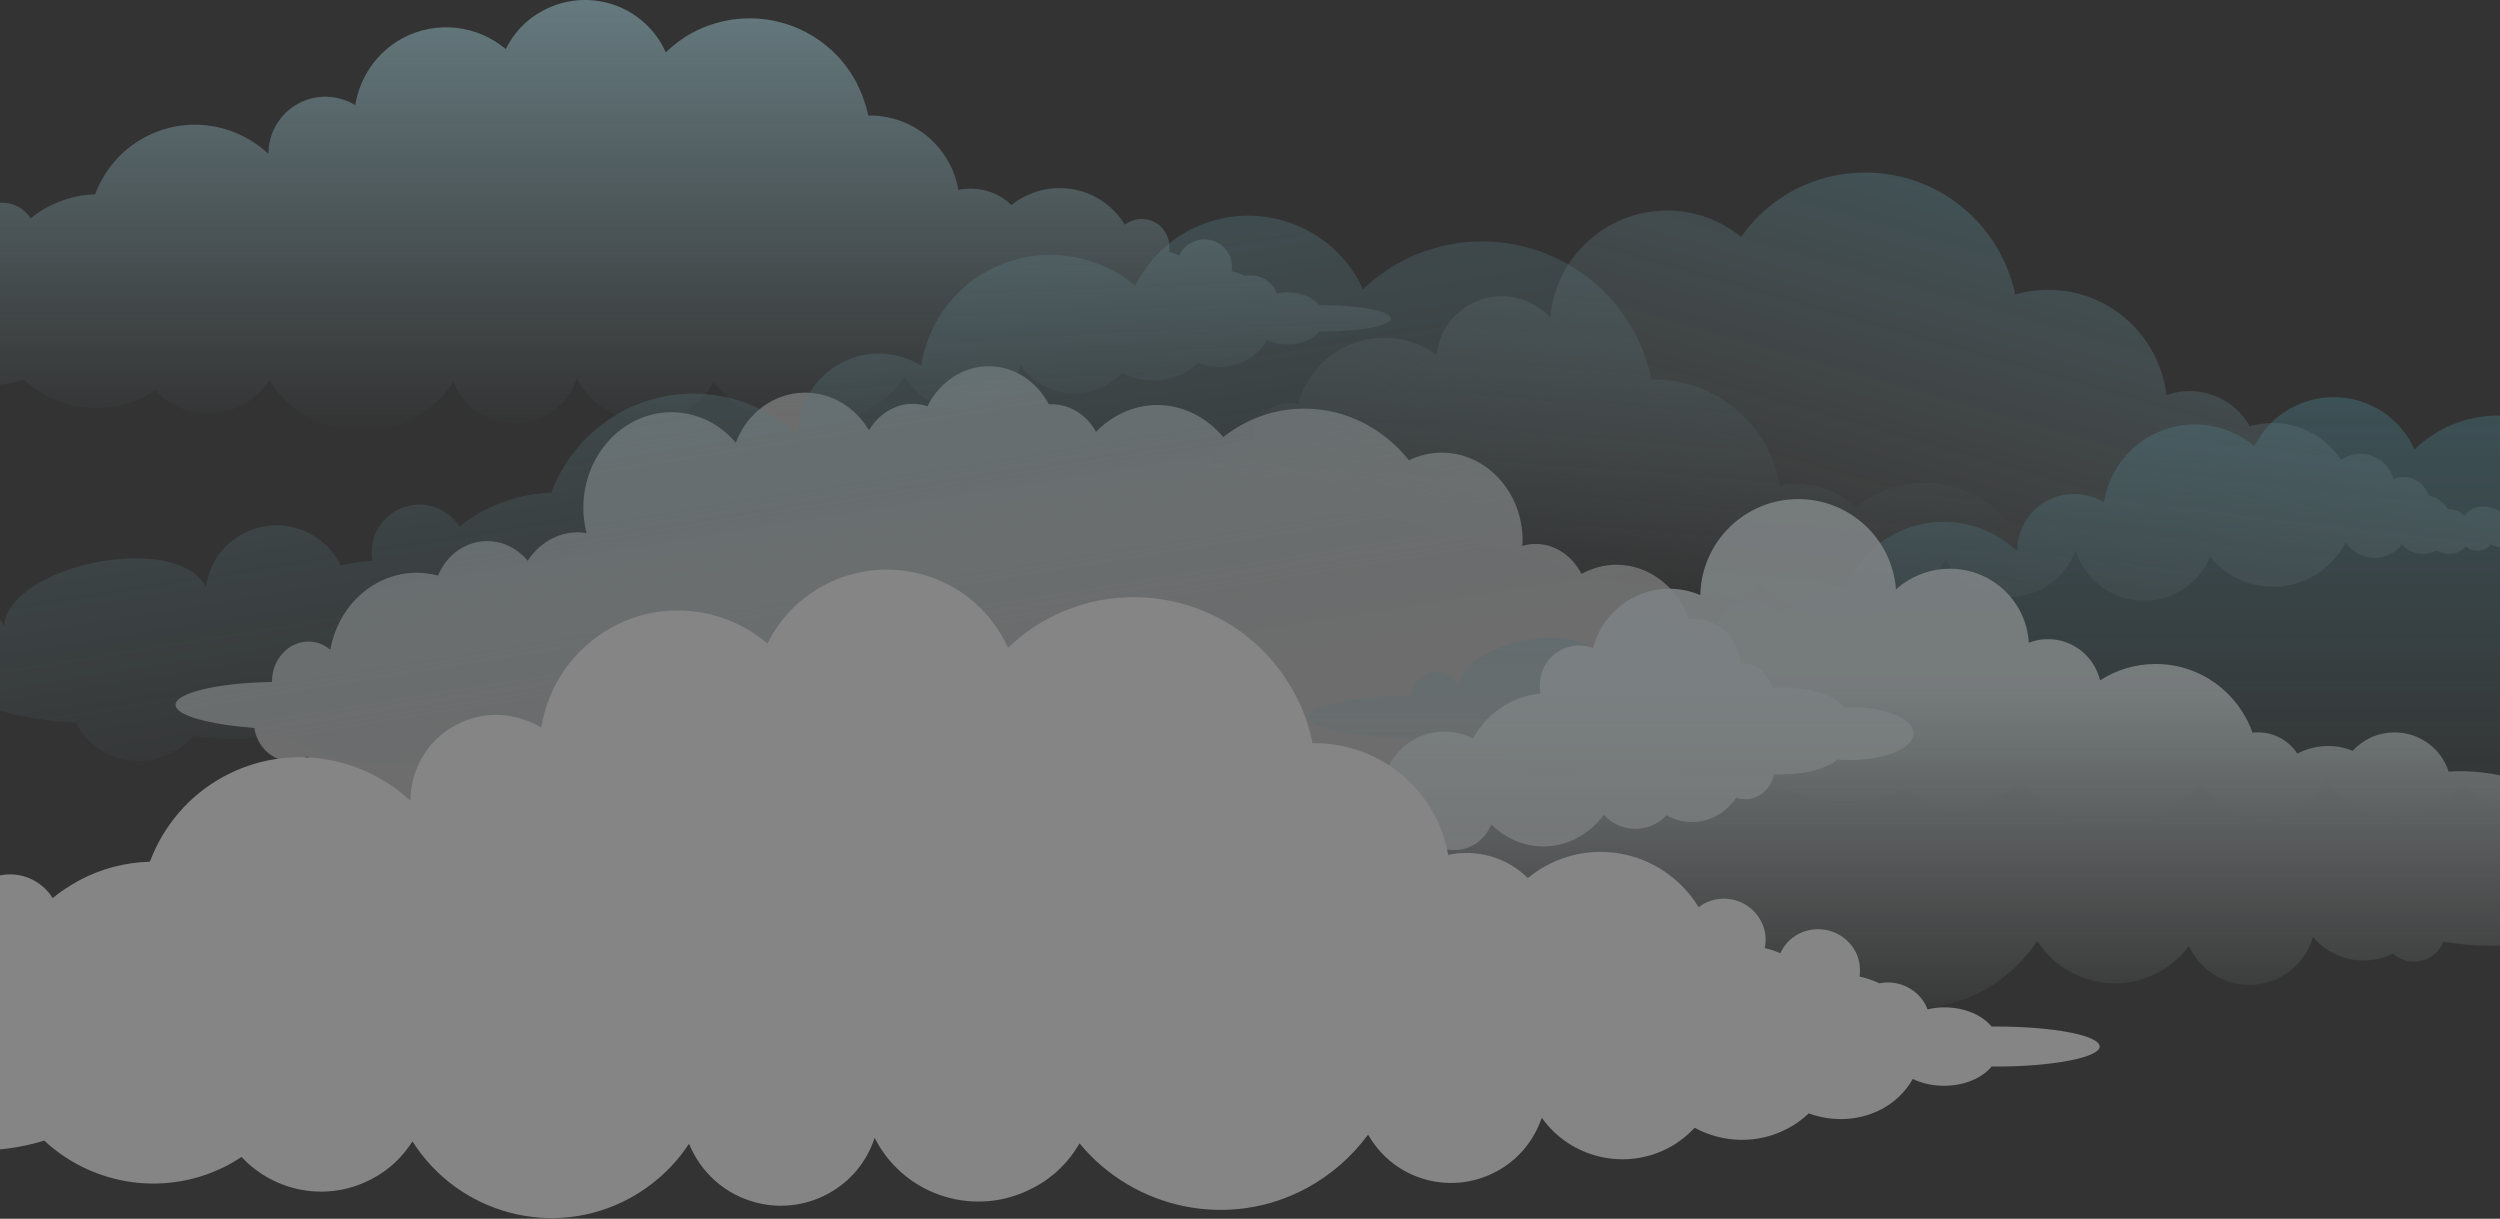 <svg width="1920" height="936" viewBox="0 0 1920 936" fill="none" xmlns="http://www.w3.org/2000/svg">
    <rect x="0" y="0" width="1920" height="936" fill="#333333" stroke="none"/>
    <g opacity="0.4">
        <path opacity="0.7" d="M134.81 541.276C134.81 532.055 167.696 524.372 208.881 523.757C208.881 523.449 208.881 523.142 208.881 523.142C208.881 506.545 221.482 492.715 236.85 492.715C242.997 492.715 248.836 494.866 253.447 498.862C253.447 498.862 253.447 498.554 253.754 498.554C259.901 465.053 287.255 439.851 320.141 439.851C325.674 439.851 331.206 440.773 336.431 442.002C342.885 426.327 357.33 415.57 374.235 415.57C386.529 415.57 397.593 421.41 405.277 430.63C413.882 417.414 428.021 408.808 443.695 408.808C446.154 408.808 448.306 409.116 450.457 409.423C448.92 403.276 447.998 396.822 447.998 390.06C447.998 349.49 478.426 316.604 515.615 316.604C535.285 316.604 552.804 325.517 565.098 339.962C573.704 317.219 594.296 301.544 618.577 301.544C639.169 301.544 656.995 313.223 667.445 330.435C674.514 318.448 686.808 310.15 700.946 310.15C704.942 310.15 708.63 310.764 712.318 311.994C721.231 293.86 739.057 281.259 759.342 281.259C779.013 281.259 796.224 292.938 805.445 310.457C806.059 310.457 806.981 310.457 807.596 310.457C822.042 310.457 834.95 319.063 841.712 331.664C854.006 319.063 870.603 311.072 888.736 311.072C908.714 311.072 926.847 320.599 939.449 335.659C956.968 321.829 978.482 313.838 1001.84 313.838C1033.8 313.838 1062.7 329.205 1082.06 353.486C1089.74 349.798 1098.35 347.646 1107.26 347.646C1141.38 347.646 1169.35 377.766 1169.35 414.955C1169.35 416.492 1169.35 417.722 1169.04 419.258C1172.42 418.336 1175.8 417.722 1179.18 417.722C1194.55 417.722 1207.76 427.249 1214.53 440.773C1222.52 436.47 1231.74 433.704 1241.27 433.704C1266.77 433.704 1288.6 451.223 1297.2 475.81C1298.74 475.503 1300.58 475.503 1302.12 475.503C1319.95 475.503 1335.01 490.256 1336.54 509.311C1337.16 509.311 1337.47 509.311 1338.08 509.311C1349.14 509.311 1358.36 517.303 1360.82 528.367C1363.59 528.06 1366.36 528.06 1369.12 528.06C1391.56 528.06 1410.31 534.514 1415.84 543.12C1417.68 543.12 1419.53 543.12 1421.37 543.12C1448.11 543.12 1469.62 552.033 1469.62 563.405C1469.62 574.469 1447.8 583.69 1421.37 583.69C1417.99 583.69 1414.61 583.69 1411.23 583.382C1403.24 590.144 1386.95 594.754 1367.89 594.754C1366.05 594.754 1364.2 594.754 1362.36 594.754C1360.21 605.512 1351.3 613.81 1340.54 613.81C1338.08 613.81 1335.62 613.503 1333.47 612.581C1325.79 623.952 1313.49 631.329 1299.35 631.329C1292.28 631.329 1285.83 629.485 1279.99 626.104C1273.84 632.558 1265.24 636.554 1256.02 636.554C1246.49 636.554 1237.88 632.558 1231.74 625.797C1220.67 640.549 1204.08 650.077 1185.33 650.077C1169.96 650.077 1155.82 643.623 1145.37 633.173C1140.45 644.852 1129.7 652.843 1117.1 652.843C1106.03 652.843 1096.2 646.389 1090.66 636.861C1081.75 642.701 1071.3 646.082 1059.93 646.082C1046.1 646.082 1033.5 640.857 1023.35 632.251C1017.82 639.013 1009.52 643.315 1000.3 643.315C991.391 643.315 983.399 639.32 977.56 632.558C968.954 647.004 953.894 656.531 936.99 656.531C923.467 656.531 911.173 650.692 902.567 640.857C886.277 654.687 862.919 663.293 836.487 663.293C804.215 663.293 775.632 650.077 760.572 630.714C751.351 647.311 734.447 658.683 715.084 658.683C708.63 658.683 702.483 657.453 696.643 654.995C689.574 667.596 676.666 676.202 662.22 676.202C647.775 676.202 635.174 667.903 627.797 655.302C611.815 667.903 592.145 675.28 570.938 675.28C537.744 675.28 508.239 657.146 491.027 629.177C480.27 641.164 465.517 648.848 448.92 648.848C431.709 648.848 416.034 640.549 405.277 627.641C401.589 629.177 397.286 630.099 392.983 630.099C388.065 630.099 383.455 628.87 379.152 627.026C367.473 630.714 354.257 632.866 340.119 632.866C299.549 632.866 266.355 615.654 261.13 593.832C260.516 593.832 259.901 593.832 258.979 593.832C249.451 593.832 241.153 588.607 236.235 580.924C232.24 583.075 227.937 584.612 223.019 584.612C209.188 584.612 197.509 573.547 195.358 559.102C160.627 556.336 134.81 549.574 134.81 541.276Z" fill="white"/>
        <path opacity="0.5" d="M1048.48 536.019C1059.85 534.789 1072.15 534.175 1084.13 534.175C1084.75 527.72 1088.13 521.881 1094.28 518.5C1103.8 513.275 1115.48 516.963 1120.71 526.491C1122.86 493.605 1214.14 474.856 1229.51 505.591C1231.05 493.912 1238.12 482.847 1249.18 476.7C1267.93 466.558 1291.29 473.627 1301.43 492.375C1301.74 492.99 1301.74 493.297 1302.04 493.912C1307.88 492.683 1313.42 491.76 1319.26 491.146C1317.41 480.389 1322.33 469.324 1332.47 463.792C1344.46 457.337 1359.21 461.333 1366.59 472.705C1370.58 469.324 1374.89 466.558 1379.5 464.099C1391.18 457.952 1403.47 454.571 1416.07 454.264C1422.83 436.13 1435.74 420.456 1453.87 410.62C1485.84 393.409 1523.95 399.556 1549.15 423.222C1549.15 407.547 1557.45 392.487 1572.2 384.496C1586.34 376.812 1602.94 378.042 1615.85 385.725C1619.23 364.826 1631.83 345.463 1652.11 334.398C1678.55 320.26 1709.9 324.563 1731.41 342.696C1737.56 330.402 1747.09 319.953 1759.99 313.191C1793.19 295.365 1834.37 307.659 1852.2 340.852C1852.81 342.082 1853.43 343.618 1854.35 345.155C1860.19 339.623 1866.95 334.398 1874.33 330.402C1919.82 305.815 1976.37 322.719 2000.65 368.206C2004.95 376.505 2008.02 385.111 2009.87 393.716C2035.07 393.409 2059.35 406.625 2071.95 430.291C2075.64 437.052 2077.79 443.814 2079.02 450.883C2093.77 447.81 2109.14 452.113 2119.9 462.562C2122.67 460.104 2125.74 457.952 2129.12 456.415C2156.78 441.663 2190.9 451.19 2206.88 477.622C2207.8 477.008 2208.72 476.393 2209.64 475.778C2220.09 470.246 2233 473.934 2238.54 484.384C2240.99 488.994 2241.61 493.912 2240.69 498.522C2243.45 499.137 2246.22 500.059 2248.68 501.288C2250.52 497.293 2253.6 493.605 2257.9 491.453C2268.35 485.921 2281.26 489.609 2286.79 500.059C2288.94 504.362 2289.56 508.665 2288.94 513.275C2292.63 514.197 2296.01 515.119 2299.08 516.963C2308 515.119 2317.83 519.115 2322.44 527.72C2323.06 528.642 2323.36 529.564 2323.67 530.486C2326.44 529.872 2329.2 529.564 2331.97 529.564C2342.42 529.564 2351.33 533.56 2356.25 539.4C2357.17 539.4 2357.79 539.4 2358.4 539.4C2387.6 539.4 2411.27 544.01 2411.27 549.542C2411.27 555.074 2387.6 559.685 2358.4 559.685C2357.48 559.685 2356.86 559.685 2356.25 559.685C2351.33 565.524 2342.42 569.52 2331.97 569.52C2326.13 569.52 2320.6 568.29 2315.99 566.139C2312.3 572.901 2306.46 578.433 2298.78 582.428C2287.4 587.961 2274.19 587.961 2263.12 583.658C2260.05 586.731 2256.67 589.19 2252.67 591.341C2237.31 599.64 2219.17 599.025 2205.03 591.034C2201.35 595.03 2197.04 598.41 2192.13 601.177C2169.38 613.471 2141.41 606.401 2126.97 586.116C2123.28 597.488 2115.29 607.324 2103.92 613.471C2080.56 626.072 2051.36 617.773 2038.14 594.722C2030.15 605.479 2019.7 615.007 2007.1 621.769C1967.15 643.283 1918.59 632.833 1890.92 599.025C1885.7 608.246 1877.71 616.237 1867.57 621.462C1838.68 637.136 1802.41 626.379 1786.73 597.181C1786.43 596.874 1786.43 596.259 1786.12 595.952C1782.12 607.631 1774.13 618.081 1762.15 624.535C1737.56 637.751 1706.82 628.531 1693.61 603.943C1692.68 602.406 1692.07 600.562 1691.15 598.718C1683.77 610.09 1673.63 619.618 1660.72 626.379C1621.69 647.586 1573.13 634.37 1549.77 597.181C1544.85 604.865 1538.09 611.626 1529.18 616.237C1506.43 628.531 1479.08 623.306 1462.17 605.172C1460.33 606.401 1458.18 607.631 1456.03 608.86C1424.37 626.072 1386.26 619.925 1361.36 596.874C1329.71 606.709 1293.13 601.791 1269.16 585.809C1253.18 588.575 1236.27 588.575 1220.9 586.424C1217.83 589.805 1214.45 592.878 1210.15 595.337C1191.4 605.479 1168.04 598.41 1157.9 579.662C1157.9 579.355 1157.9 579.355 1157.59 579.047C1135.15 577.818 1114.56 573.515 1101.65 566.446C1067.23 567.676 1031.27 564.602 1013.75 558.148C993.466 550.157 1008.53 540.322 1048.48 536.019Z" fill="url(#paint0_linear)"/>
        <path opacity="0.9" d="M-99.39 494.558C-83.101 492.714 -65.889 492.1 -48.678 491.792C-48.063 482.572 -42.838 474.273 -34.233 469.356C-20.709 461.979 -3.805 467.204 3.264 480.728C6.645 434.011 136.039 407.271 158.168 450.915C160.319 434.011 170.154 418.643 186.444 410.037C213.183 395.592 246.377 405.735 260.515 432.167C260.822 432.781 261.129 433.703 261.437 434.318C269.428 432.474 277.726 431.245 286.025 430.63C283.258 415.57 290.328 399.588 304.773 391.904C321.984 382.683 342.884 388.523 353.026 404.505C358.559 399.895 364.706 395.592 371.467 392.211C388.064 383.298 405.891 378.995 423.409 378.381C432.937 352.871 451.378 330.434 477.195 316.296C522.683 291.708 577.084 300.621 612.736 334.122C612.736 311.993 624.415 290.479 645.315 279.107C665.6 268.042 688.959 269.579 707.4 280.644C712.317 250.831 730.143 223.17 759.034 207.802C796.531 187.517 841.096 193.664 871.831 219.481C880.437 202.27 894.267 187.21 912.401 177.375C959.733 151.865 1018.44 169.384 1043.95 216.408C1044.87 218.252 1045.79 220.403 1046.71 222.247C1055.01 214.256 1064.54 207.187 1075.3 201.348C1139.84 166.617 1220.36 190.591 1255.09 255.134C1261.55 266.813 1265.85 279.107 1268.31 291.401C1303.96 290.786 1338.69 309.534 1356.83 343.343C1362.05 352.871 1365.13 362.706 1366.97 372.848C1387.87 368.545 1409.69 374.692 1425.06 389.752C1429.05 386.372 1433.66 383.298 1438.27 380.839C1477.62 359.632 1526.18 373.156 1548.92 410.96C1550.15 410.037 1551.38 409.115 1552.92 408.193C1567.67 400.202 1586.11 405.735 1594.1 420.487C1597.48 426.942 1598.4 433.703 1597.17 440.465C1601.17 441.387 1604.86 442.616 1608.55 444.153C1611.31 438.314 1615.61 433.396 1621.76 430.015C1636.51 422.024 1654.96 427.556 1662.95 442.309C1666.02 448.149 1666.94 454.603 1666.33 461.057C1671.55 462.287 1676.47 463.823 1680.77 465.975C1693.68 463.209 1707.2 469.048 1713.66 481.035C1714.27 482.264 1714.89 483.494 1715.2 485.031C1718.88 484.108 1722.88 483.494 1727.18 483.494C1741.93 483.494 1754.84 489.026 1761.91 497.632C1763.14 497.632 1764.06 497.632 1765.29 497.632C1806.79 497.632 1840.59 504.086 1840.59 512.077C1840.59 520.068 1806.79 526.523 1765.29 526.523C1764.06 526.523 1763.14 526.523 1761.91 526.523C1754.84 534.821 1741.93 540.661 1727.18 540.661C1718.88 540.661 1711.2 538.817 1704.75 535.743C1699.52 545.271 1691.22 553.262 1680.16 558.794C1663.87 566.785 1645.12 566.785 1629.45 560.638C1625.14 564.941 1620.22 568.629 1614.39 571.396C1592.26 583.382 1566.75 582.153 1546.46 571.088C1541.24 576.62 1535.09 581.538 1528.02 585.226C1495.75 602.745 1456.1 592.91 1435.51 563.712C1429.98 579.694 1418.91 593.832 1402.62 602.745C1369.43 620.879 1327.94 608.585 1309.19 576.006C1297.82 591.373 1283.06 604.896 1265.24 614.732C1208.38 645.466 1139.53 630.406 1099.88 582.46C1092.2 595.676 1081.14 606.741 1067 614.424C1025.81 636.553 974.178 621.186 952.049 580.001C951.742 579.387 951.434 578.772 951.127 578.157C945.595 595.061 933.915 609.814 917.011 618.727C881.974 637.475 838.637 624.567 819.582 589.529C818.352 587.07 817.123 584.611 816.201 582.46C805.751 598.442 790.998 612.273 773.172 622.108C717.542 652.228 648.696 633.48 615.195 580.923C608.126 591.988 598.291 601.516 585.997 607.97C553.725 625.489 514.692 617.805 490.719 592.295C487.953 594.139 485.186 595.983 482.113 597.52C436.933 621.801 383.147 613.502 347.494 580.309C302.621 594.139 250.372 587.378 216.564 564.326C193.82 568.322 170.154 568.322 148.025 565.249C143.722 570.166 138.805 574.469 132.658 577.85C105.918 592.295 72.725 582.153 58.587 555.721C58.587 555.413 58.279 555.106 58.279 555.106C26.623 553.262 -2.883 547.115 -21.631 537.28C-70.5 539.124 -121.827 534.821 -146.722 525.601C-177.15 514.536 -155.943 500.398 -99.39 494.558Z" fill="url(#paint1_linear)"/>
        <path opacity="0.5" d="M728.301 398.05C736.292 396.821 743.361 396.513 748.893 396.821C749.815 391.903 755.962 387.908 763.646 387.293C771.329 386.678 778.091 390.059 779.628 394.669C782.701 391.289 787.312 389.137 792.229 389.137C796.839 389.137 800.835 390.981 803.908 393.747C807.597 388.83 813.129 385.449 819.891 384.834C822.042 378.687 827.574 374.384 834.643 374.384C837.102 374.384 839.254 374.999 841.405 375.921C846.323 367.008 855.85 361.168 866.608 361.168C873.984 361.168 880.438 363.934 885.663 368.237C892.425 363.012 901.031 359.939 910.558 359.939C916.398 359.939 922.238 361.168 927.155 363.627C928.999 349.489 940.986 338.425 955.739 338.425C957.89 338.425 960.042 338.732 961.886 339.039C961.886 338.732 961.886 338.732 961.886 338.425C961.886 322.442 974.794 309.534 990.776 309.534C992.928 309.534 995.079 309.841 996.923 310.148C1004.91 280.95 1031.35 259.436 1063.31 259.436C1078.37 259.436 1091.89 264.354 1103.27 272.345C1106.03 247.142 1127.24 227.472 1153.36 227.472C1168.12 227.472 1181.33 233.926 1190.55 243.761C1194.55 197.966 1233.27 161.699 1280.3 161.699C1301.81 161.699 1321.79 169.383 1337.16 181.984C1358.06 151.864 1393.1 132.501 1432.44 132.501C1489.3 132.501 1536.63 172.764 1547.69 226.242C1555.68 223.784 1564.29 222.554 1572.89 222.554C1619.92 222.554 1658.34 257.899 1663.87 303.387C1669.4 301.543 1675.24 300.313 1681.39 300.313C1701.37 300.313 1718.58 311.071 1727.8 327.36C1733.33 325.823 1739.48 324.901 1745.62 324.901C1767.45 324.901 1786.81 336.273 1797.87 353.177C1802.18 350.411 1807.4 348.567 1812.63 348.567C1824.92 348.567 1835.06 356.558 1838.14 367.93C1840.6 367.008 1843.36 366.393 1846.13 366.393C1855.04 366.393 1862.72 372.54 1865.18 380.531C1871.33 381.761 1876.86 385.756 1879.94 390.981C1880.24 390.981 1880.24 390.981 1880.55 390.981C1885.47 390.981 1889.77 393.133 1893.15 396.513C1894.69 391.596 1901.14 388.522 1909.13 389.137C1916.82 389.752 1922.96 393.747 1923.89 398.665C1929.42 398.358 1936.8 398.665 1944.48 399.894C1961.69 402.66 1974.91 408.193 1974.29 412.496C1973.68 416.184 1962 417.72 1947.25 416.184C1944.17 418.95 1937.41 420.794 1929.73 421.101C1922.96 421.409 1916.82 420.179 1913.13 418.028C1910.67 421.101 1906.98 422.945 1902.68 422.945C1899.3 422.945 1895.92 421.716 1893.77 419.565C1890.69 423.253 1886.08 425.404 1880.86 425.404C1877.48 425.404 1874.1 424.482 1871.33 422.638C1868.26 424.175 1864.57 425.404 1860.88 425.404C1854.43 425.404 1848.59 422.638 1844.59 418.335C1839.67 424.482 1831.99 428.478 1823.69 428.478C1814.47 428.478 1806.17 423.867 1801.56 416.491C1791.11 436.776 1770.21 450.607 1745.93 450.607C1726.26 450.607 1708.74 441.694 1697.37 427.556C1689.07 447.533 1669.4 461.364 1646.66 461.364C1622.07 461.364 1601.17 445.075 1594.1 422.945C1586.11 443.538 1566.13 458.598 1542.77 458.598C1521.87 458.598 1503.74 446.919 1494.21 429.707C1478.23 456.139 1449.03 473.965 1415.84 473.965C1390.33 473.965 1367.28 463.515 1350.68 446.611C1340.54 462.901 1322.41 473.965 1301.51 473.965C1284.29 473.965 1268.62 466.282 1258.17 454.295C1240.65 469.355 1218.21 478.576 1193.32 478.576C1163.51 478.576 1136.46 465.36 1118.33 444.152C1106.95 453.066 1092.82 458.598 1077.14 458.598C1055.32 458.598 1036.26 447.841 1024.28 431.551C1015.06 440.772 1002.46 446.304 988.625 446.304C970.799 446.304 954.817 436.776 945.903 422.638C938.834 434.932 925.618 443.23 910.251 443.23C898.264 443.23 887.507 438.005 880.131 430.014C875.213 433.703 869.374 435.854 862.612 435.854C852.162 435.854 842.942 430.014 838.024 421.716C834.029 426.019 828.189 429.092 821.735 429.092C814.358 429.092 807.904 425.404 803.908 419.872C800.835 422.638 796.839 424.482 792.229 424.482C787.004 424.482 782.394 422.023 779.321 418.643C776.862 420.794 773.788 422.023 770.407 422.023C766.104 422.023 762.416 420.179 759.958 417.106C756.269 419.257 750.122 420.179 743.361 420.179C735.677 419.872 728.915 418.028 725.842 415.262C711.089 416.798 699.41 415.569 698.795 411.574C697.873 406.349 711.089 400.816 728.301 398.05Z" fill="url(#paint2_linear)"/>
        <path opacity="0.9" d="M635.481 686.956C637.017 674.97 647.467 665.442 660.068 665.442C666.215 665.442 672.055 667.593 676.358 671.589C680.968 665.442 688.344 661.139 696.643 661.139C700.946 661.139 705.249 662.368 708.937 664.213C711.396 652.841 721.231 644.542 733.217 644.542C741.516 644.542 748.892 648.538 753.502 654.992C759.649 648.845 767.948 645.157 777.168 645.157C781.779 645.157 786.081 646.079 790.077 647.616C790.999 634.707 801.756 624.565 814.972 624.565C824.807 624.565 833.413 630.404 837.409 638.703C843.248 634.092 850.625 631.326 858.308 631.326C864.148 631.326 869.68 632.863 874.598 635.629C882.896 629.482 893.346 625.794 904.718 625.794C911.787 625.794 918.549 627.331 924.696 629.789C929.921 607.353 950.206 590.449 974.179 590.449C982.785 590.449 990.776 592.6 997.845 596.288C1004.3 586.453 1015.36 579.999 1027.96 579.999C1043.64 579.999 1056.86 589.834 1061.77 603.665C1064.85 580.306 1084.82 561.865 1109.1 561.865C1117.1 561.865 1124.78 563.71 1131.23 567.398C1141.38 548.342 1160.43 534.819 1183.18 532.667C1182.56 530.516 1182.56 528.364 1182.56 525.906C1182.56 509.309 1196.08 495.785 1212.68 495.785C1216.37 495.785 1220.06 496.4 1223.44 497.63C1230.2 471.505 1253.87 452.142 1282.14 452.142C1290.44 452.142 1298.74 453.986 1305.81 457.06C1306.73 416.182 1339.92 383.296 1381.11 383.296C1420.76 383.296 1453.34 414.031 1456.1 452.757C1466.86 442.922 1481.61 436.775 1497.59 436.775C1529.86 436.775 1556.3 461.977 1558.14 493.634C1562.75 491.79 1567.67 490.868 1572.89 490.868C1592.26 490.868 1608.55 504.391 1612.85 522.525C1625.14 514.534 1639.9 509.924 1655.57 509.924C1689.99 509.924 1719.19 532.053 1729.95 562.787C1731.49 562.48 1732.72 562.48 1734.25 562.48C1746.85 562.48 1757.92 568.934 1764.37 578.77C1771.44 575.081 1779.43 572.93 1788.04 572.93C1794.49 572.93 1800.95 574.159 1806.79 576.618C1814.78 568.012 1826.15 562.48 1839.06 562.48C1858.42 562.48 1875.02 575.081 1880.55 592.6C1897.15 591.371 1916.2 593.522 1934.95 599.362C1956.77 606.124 1971.22 617.496 1972.14 630.404C1976.14 628.867 1980.44 627.945 1985.05 627.945C1994.27 627.945 2002.87 631.634 2008.71 637.781C2013.32 631.326 2020.7 627.331 2029 627.331C2040.99 627.331 2050.82 635.629 2053.28 647.001C2056.97 644.85 2060.96 643.927 2065.27 643.927C2073.56 643.927 2080.94 647.923 2085.55 654.377C2089.85 650.689 2095.69 648.23 2101.84 648.23C2114.44 648.23 2124.89 657.451 2126.43 669.745C2177.14 670.052 2216.79 676.199 2216.79 683.576C2216.79 691.259 2173.15 697.406 2119.36 697.406C2118.13 697.406 2117.21 697.406 2115.98 697.406C2113.52 705.397 2105.84 711.237 2096.92 711.237C2091.08 711.237 2085.55 708.778 2081.86 704.475C2068.65 709.7 2051.13 713.388 2030.84 714.925C2026.54 722.301 2018.86 727.526 2009.64 727.526C2005.95 727.526 2002.26 726.604 1999.19 725.068C1994.88 732.137 1987.2 737.054 1978.29 737.054C1967.84 737.054 1959.23 730.6 1955.54 721.379C1942.33 724.453 1927.57 726.297 1911.59 726.297C1899.3 726.297 1887.62 725.068 1876.55 723.223C1872.87 732.137 1864.26 738.591 1853.81 738.591C1847.66 738.591 1842.13 736.132 1837.83 732.444C1831.07 735.825 1823.38 737.669 1815.39 737.669C1799.72 737.669 1785.58 730.6 1776.36 719.535C1770.21 740.742 1750.54 756.417 1727.49 756.417C1706.9 756.417 1689.38 744.123 1681.08 726.604C1668.17 743.816 1647.58 755.188 1624.22 755.188C1599.33 755.188 1577.2 742.279 1564.6 722.609C1544 753.958 1508.35 774.858 1467.78 774.858C1443.81 774.858 1421.68 767.789 1403.24 755.188C1394.02 766.56 1379.88 773.629 1363.9 773.629C1349.45 773.629 1336.54 767.482 1327.01 757.954C1317.79 773.014 1301.2 782.849 1282.45 782.849C1265.85 782.849 1250.79 774.858 1241.26 762.871C1231.43 782.234 1211.45 795.758 1188.09 795.758C1163.2 795.758 1141.99 780.698 1133.08 759.183C1122.32 771.17 1106.65 778.546 1089.13 778.546C1076.83 778.546 1065.46 774.858 1056.24 768.711C1049.48 772.092 1041.8 773.936 1033.5 773.936C1010.14 773.936 990.776 758.261 984.629 737.054C975.408 748.119 961.27 755.188 945.595 755.188C937.604 755.188 929.921 753.344 923.159 749.963C918.856 753.651 913.324 756.11 907.177 756.11C896.727 756.11 888.121 749.655 884.433 740.742C873.676 742.586 861.689 743.816 849.395 743.816C833.72 743.816 818.66 741.972 805.444 738.898C777.168 770.248 735.984 750.577 730.144 732.444C709.859 730.907 692.34 727.219 679.124 721.994C675.436 725.99 670.211 728.756 664.064 728.756C655.151 728.756 647.467 722.916 645.008 714.925C643.779 714.925 642.857 714.925 641.628 714.925C587.842 714.925 544.198 708.778 544.198 701.094C545.735 693.411 585.383 687.571 635.481 686.956Z" fill="url(#paint3_linear)"/>
        <path d="M-294.526 230.997C-283.154 229.768 -270.86 229.153 -258.874 229.153C-258.259 222.699 -254.878 216.859 -248.731 213.478C-239.203 208.253 -227.524 211.942 -222.299 221.469C-220.148 188.583 -128.865 169.835 -113.498 200.57C-111.961 188.89 -104.892 177.826 -93.827 171.679C-75.079 161.536 -51.721 168.605 -41.578 187.354C-41.271 187.968 -41.271 188.276 -40.963 188.89C-35.124 187.661 -29.591 186.739 -23.752 186.124C-25.596 175.367 -20.678 164.303 -10.536 158.77C1.451 152.316 16.204 156.311 23.58 167.683C27.575 164.303 31.878 161.536 36.488 159.078C48.168 152.931 60.462 149.55 73.063 149.242C79.825 131.109 92.733 115.434 110.867 105.599C142.831 88.388 180.942 94.534 206.145 118.2C206.145 102.525 214.443 87.465 229.196 79.474C243.334 71.791 259.931 73.02 272.84 80.704C276.22 59.804 288.822 40.441 309.107 29.377C335.539 15.239 366.888 19.541 388.403 37.675C394.55 25.381 404.078 14.931 416.986 8.169C450.18 -9.657 491.365 2.637 509.191 35.831C509.805 37.06 510.42 38.597 511.342 40.134C517.182 34.601 523.943 29.377 531.32 25.381C576.807 0.793 633.36 17.697 657.64 63.185C661.943 71.483 665.016 80.089 666.861 88.695C692.063 88.388 716.344 101.603 728.945 125.269C732.633 132.031 734.785 138.793 736.014 145.862C750.767 142.788 766.134 147.091 776.891 157.541C779.657 155.082 782.731 152.931 786.112 151.394C813.773 136.641 847.889 146.169 863.871 172.601C864.793 171.986 865.715 171.372 866.637 170.757C877.087 165.225 889.996 168.913 895.528 179.363C897.987 183.973 898.601 188.89 897.679 193.501C900.445 194.115 903.212 195.037 905.67 196.267C907.514 192.271 910.588 188.583 914.891 186.432C925.341 180.899 938.249 184.588 943.782 195.037C945.933 199.34 946.548 203.643 945.933 208.253C949.621 209.175 953.002 210.098 956.076 211.942C964.989 210.098 974.824 214.093 979.434 222.699C980.049 223.621 980.356 224.543 980.663 225.465C983.43 224.85 986.196 224.543 988.962 224.543C999.412 224.543 1008.32 228.538 1013.24 234.378C1014.16 234.378 1014.78 234.378 1015.39 234.378C1044.59 234.378 1068.26 238.988 1068.26 244.521C1068.26 250.053 1044.59 254.663 1015.39 254.663C1014.47 254.663 1013.86 254.663 1013.24 254.663C1008.32 260.503 999.412 264.498 988.962 264.498C983.122 264.498 977.59 263.269 972.98 261.117C969.292 267.879 963.452 273.411 955.768 277.407C944.396 282.939 931.18 282.939 920.116 278.636C917.042 281.71 913.662 284.169 909.666 286.32C894.299 294.618 876.165 294.004 862.027 286.013C858.339 290.008 854.036 293.389 849.118 296.155C826.374 308.449 798.406 301.38 783.96 280.788C780.272 292.16 772.281 301.995 760.909 308.142C737.551 320.743 708.353 312.445 695.137 289.393C687.146 300.151 676.696 309.678 664.094 316.44C624.139 337.955 575.578 327.505 547.917 293.696C542.692 302.917 534.701 310.908 524.558 316.133C495.667 331.808 459.4 321.05 443.725 291.852C443.418 291.545 443.418 290.93 443.111 290.623C439.115 302.302 431.124 312.752 419.137 319.206C394.55 332.422 363.815 323.202 350.599 298.614C349.677 297.077 349.062 295.233 348.14 293.389C340.764 304.761 330.621 314.289 317.712 321.05C278.679 342.257 230.118 329.041 206.76 291.852C201.842 299.536 195.08 306.298 186.167 310.908C163.423 323.202 136.069 317.977 119.165 299.843C117.321 301.073 115.17 302.302 113.018 303.531C81.361 320.743 43.25 314.596 18.355 291.545C-13.302 301.38 -49.877 296.462 -73.85 280.48C-89.832 283.246 -106.736 283.246 -122.103 281.095C-125.177 284.476 -128.558 287.549 -132.861 290.008C-151.609 300.151 -174.967 293.082 -185.11 274.333C-185.11 274.026 -185.11 274.026 -185.417 273.719C-207.854 272.489 -228.446 268.186 -241.355 261.117C-275.778 262.347 -311.738 259.273 -329.256 252.819C-349.234 245.135 -334.481 235.3 -294.526 230.997Z" fill="url(#paint4_linear)"/>
        <path d="M-438.087 784.694C-420.875 782.85 -402.742 781.928 -384.608 781.928C-383.994 772.4 -378.461 763.18 -369.241 758.262C-355.103 750.579 -337.277 755.804 -329.286 770.249C-325.905 721.073 -189.135 692.49 -165.469 738.592C-163.01 720.766 -152.56 704.476 -135.656 695.256C-107.687 680.196 -72.342 690.646 -57.282 718.614C-56.975 719.229 -56.667 720.151 -56.36 721.073C-47.754 719.229 -39.148 717.692 -30.235 717.078C-33.002 701.096 -25.625 684.191 -10.565 676.2C7.569 666.365 29.698 672.512 40.455 689.724C46.295 684.806 53.056 680.503 60.125 676.508C77.644 666.98 96.392 662.37 115.141 661.755C125.283 634.708 144.646 611.042 172 596.29C219.947 570.472 277.421 579.693 315.224 615.038C315.224 591.679 327.518 568.936 349.955 556.949C371.469 545.27 396.057 547.114 415.728 558.793C420.645 527.136 440.008 498.245 470.128 481.649C509.776 460.134 557.108 466.589 589.379 494.25C598.6 475.809 613.045 460.134 632.408 449.684C682.199 422.945 744.283 441.386 771.023 491.176C772.252 493.328 773.174 495.479 774.096 497.631C783.009 489.025 792.844 481.649 804.216 475.502C872.448 438.62 957.583 464.13 994.158 532.361C1000.92 544.655 1005.53 557.871 1007.99 570.78C1045.79 570.165 1082.37 590.143 1101.42 625.488C1106.95 635.323 1110.34 646.08 1112.18 656.53C1134.31 651.92 1157.36 658.374 1173.34 674.356C1177.64 670.975 1182.25 667.595 1187.48 664.828C1228.97 642.392 1280.3 656.837 1304.58 696.793C1305.81 695.871 1307.35 694.641 1308.58 694.027C1324.25 685.728 1343.61 691.26 1352.22 706.935C1355.91 713.697 1356.83 721.073 1355.29 728.142C1359.29 729.064 1363.59 730.294 1367.28 732.138C1370.04 725.991 1374.66 720.766 1381.11 717.385C1396.78 709.087 1416.15 714.926 1424.75 730.294C1428.13 736.441 1429.06 743.51 1428.13 749.964C1433.67 751.193 1438.58 753.037 1443.5 755.189C1457.02 752.423 1471.47 758.57 1478.54 771.171C1479.15 772.4 1479.77 773.937 1480.38 775.167C1484.38 774.245 1488.68 773.63 1492.98 773.63C1508.66 773.63 1522.18 779.469 1529.56 788.383C1530.79 788.383 1531.71 788.383 1532.94 788.383C1576.89 788.383 1612.54 795.144 1612.54 803.75C1612.54 812.048 1576.89 819.117 1532.94 819.117C1531.71 819.117 1530.79 819.117 1529.56 819.117C1522.18 828.031 1508.66 833.87 1492.98 833.87C1484.07 833.87 1476.08 832.026 1469.01 828.645C1463.48 838.48 1454.57 847.393 1442.89 852.926C1425.68 861.224 1406 861.224 1389.1 855.077C1384.49 859.38 1379.27 863.376 1373.43 866.449C1350.07 879.05 1323.02 877.821 1301.51 866.142C1295.97 871.981 1289.52 877.206 1282.14 881.202C1248.03 899.643 1205.92 889.193 1184.1 858.458C1178.26 875.362 1166.58 890.422 1149.37 899.643C1114.02 918.698 1070.38 906.097 1050.71 871.367C1038.72 887.656 1023.05 901.794 1003.99 912.244C944.06 944.823 870.911 928.841 829.111 878.128C821.12 891.959 809.441 903.946 794.074 911.937C750.43 935.603 696.029 919.313 672.671 875.67C672.364 875.055 672.056 874.44 671.749 873.825C665.909 891.652 653.615 907.326 635.789 916.854C598.907 936.832 552.805 923.001 532.827 886.119C531.598 883.661 530.369 881.202 529.139 878.436C518.075 895.34 502.707 909.785 483.651 920.235C424.641 952.199 352.106 932.222 316.761 876.592C309.385 888.271 298.935 898.413 286.026 905.175C251.911 923.616 210.726 915.625 185.523 888.578C182.45 890.422 179.684 892.266 176.303 894.111C128.664 919.928 71.497 911.015 34.001 875.977C-13.638 890.73 -68.654 883.353 -104.306 859.073C-128.279 863.068 -153.482 863.376 -176.84 859.995C-181.451 865.22 -186.676 869.83 -193.13 873.211C-221.099 888.271 -256.444 877.821 -271.504 849.852C-271.504 849.545 -271.811 849.238 -271.811 849.238C-305.312 847.393 -336.355 840.939 -356.025 830.489C-407.659 832.333 -462.06 827.723 -488.185 818.195C-520.456 805.594 -498.327 790.841 -438.087 784.694Z" fill="white"/>
    </g>
    <defs>
        <linearGradient id="paint0_linear" x1="1708.01" y1="305.021" x2="1708.01" y2="636.507" gradientUnits="userSpaceOnUse">
            <stop stop-color="#60C8E0"/>
            <stop offset="1" stop-color="#60C8E0" stop-opacity="0"/>
        </linearGradient>
        <linearGradient id="paint1_linear" x1="698.894" y1="-248.499" x2="839.987" y2="636.507" gradientUnits="userSpaceOnUse">
            <stop stop-color="#60C8E0"/>
            <stop offset="0.887" stop-color="#9CDDEC" stop-opacity="0"/>
        </linearGradient>
        <linearGradient id="paint2_linear" x1="1442.9" y1="105.501" x2="1336.53" y2="478.575" gradientUnits="userSpaceOnUse">
            <stop stop-color="#74CFE4"/>
            <stop offset="1" stop-color="#F5F5F5" stop-opacity="0"/>
        </linearGradient>
        <linearGradient id="paint3_linear" x1="1380.49" y1="383.296" x2="1380.49" y2="795.758" gradientUnits="userSpaceOnUse">
            <stop offset="0.35" stop-color="#EBF8FB"/>
            <stop offset="1" stop-color="#EBF8FB" stop-opacity="0"/>
        </linearGradient>
        <linearGradient id="paint4_linear" x1="365.071" y1="0" x2="365.071" y2="331.178" gradientUnits="userSpaceOnUse">
            <stop stop-color="#B0E4F0"/>
            <stop offset="1" stop-color="#B0E4F0" stop-opacity="0"/>
        </linearGradient>
    </defs>
</svg>
